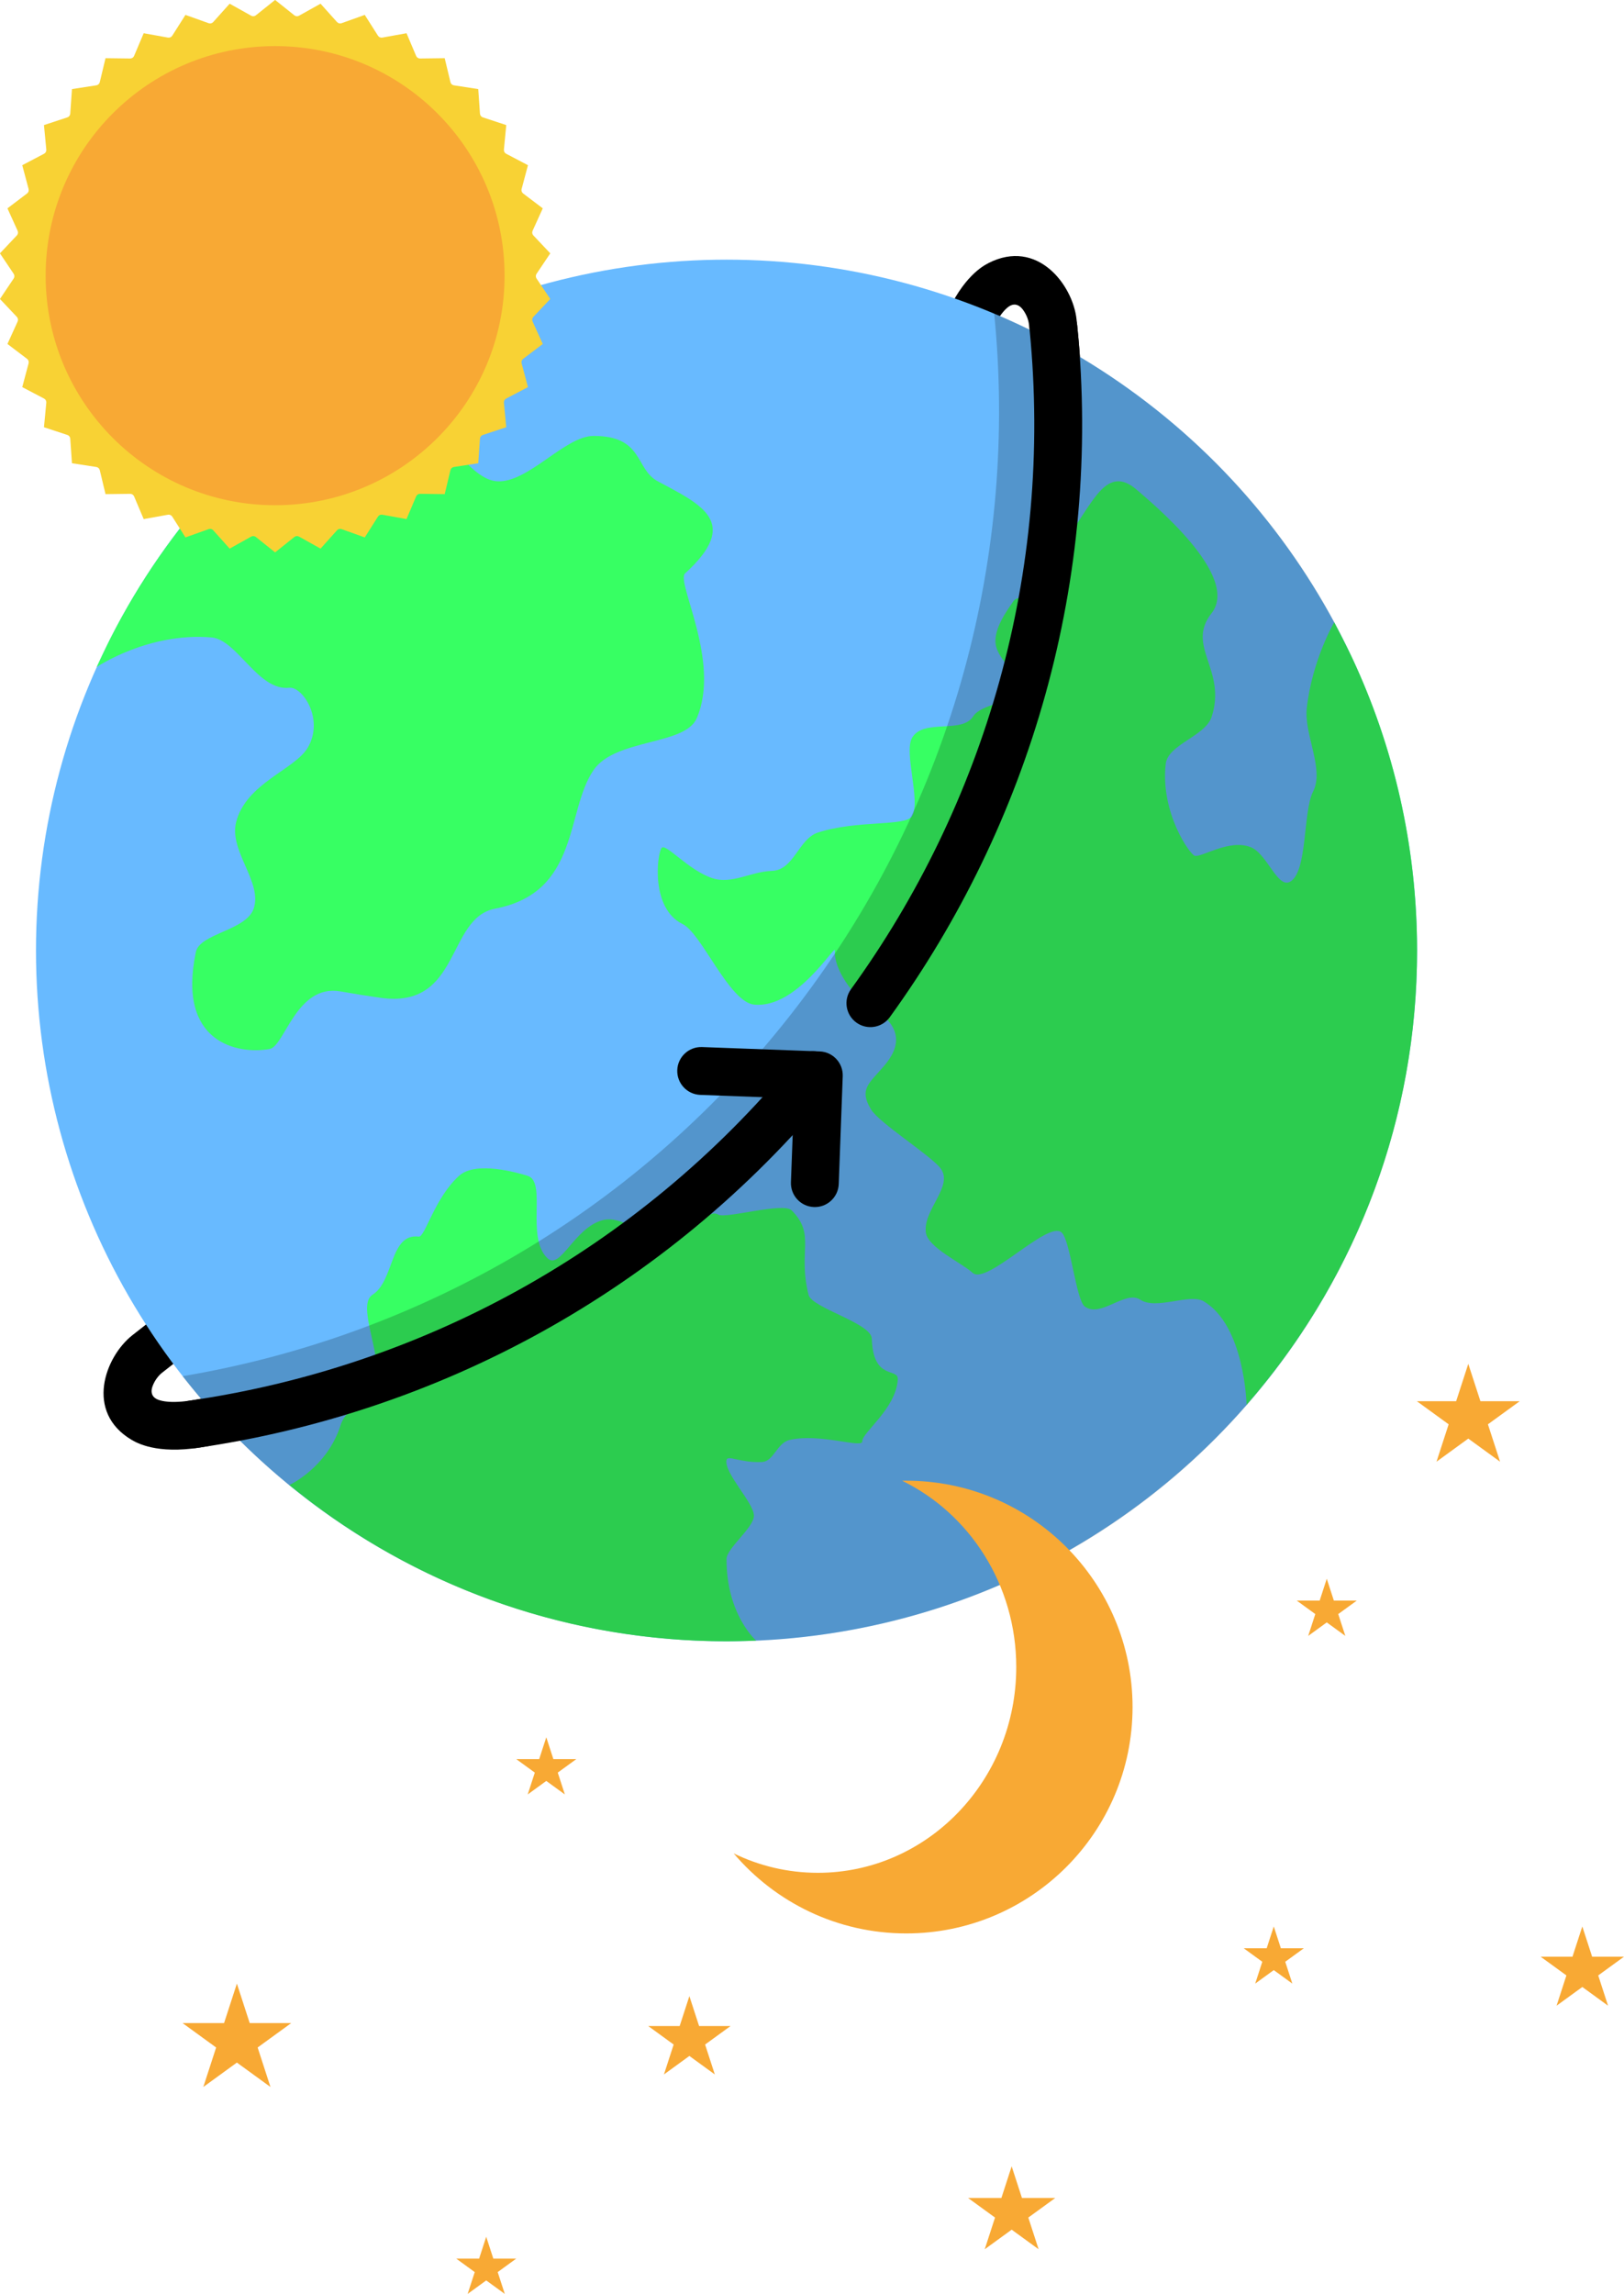 <?xml version="1.0" encoding="UTF-8"?><svg xmlns="http://www.w3.org/2000/svg" xmlns:xlink="http://www.w3.org/1999/xlink" clip-rule="evenodd" fill-rule="evenodd" height="1797.5" preserveAspectRatio="xMidYMid meet" stroke-linejoin="round" stroke-miterlimit="2" version="1.0" viewBox="18.8 18.8 1273.0 1797.5" width="1273.0" zoomAndPan="magnify"><g><g id="change1_2"><path d="M867.038,332.162c-0.564,-21.562 -2.006,-41.296 -4.362,-63.103c-2.932,-27.128 -30.818,-63.673 -69.056,-44.111c-6.553,3.352 -22.859,13.796 -36.162,48.203c-3.732,9.652 1.075,20.518 10.727,24.25c9.652,3.732 20.518,-1.075 24.25,-10.727c7.443,-19.252 14.597,-26.466 18.264,-28.341c4.278,-2.189 7.596,0.063 9.788,2.929c2.737,3.58 4.496,8.036 4.906,11.826c2.243,20.753 3.621,39.534 4.158,60.055c0.271,10.345 8.889,18.524 19.234,18.253c10.345,-0.27 18.524,-8.889 18.253,-19.234Z"/></g><g id="change1_3"><path d="M173.353,1027.68c-17.91,12.021 -33.805,23.804 -50.962,37.47c-21.343,16.999 -37.279,60.118 -0.286,81.941c6.34,3.74 23.891,11.921 60.074,4.735c10.15,-2.015 16.754,-11.893 14.739,-22.043c-2.016,-10.15 -11.893,-16.754 -22.044,-14.738c-20.245,4.02 -30.168,1.84 -33.715,-0.253c-4.139,-2.441 -4.014,-6.45 -2.766,-9.835c1.558,-4.228 4.38,-8.1 7.362,-10.475c16.328,-13.005 31.452,-24.225 48.497,-35.665c8.592,-5.767 10.886,-17.425 5.119,-26.017c-5.767,-8.593 -17.425,-10.887 -26.018,-5.12Z"/></g><g id="change2_1"><circle cx="588.305" cy="763.548" fill="#68baff" r="541.292"/></g><g id="change3_1"><path d="M484.082,360.37c39.326,-0 32.369,25.968 50.302,35.537c34.891,18.619 65.164,32.304 21.377,72.228c-7.24,6.602 28.459,69.382 9.132,113.553c-9.357,21.384 -63.735,15.653 -80.811,40.505c-22.08,32.133 -10.592,95.892 -77.134,108.575c-38.396,7.319 -26.628,78.774 -89.8,69.873c-10.095,-1.422 -20.541,-3.083 -31.349,-4.993c-34.791,-6.149 -43.775,43.006 -55.655,45.11c-24.715,4.377 -72.855,-4.419 -57.798,-76.036c3.062,-14.564 39.42,-16.72 45.303,-33.954c7.073,-20.718 -19.48,-45.194 -13.774,-67.707c7.814,-30.828 46.414,-41.24 56.371,-58.767c12.796,-22.524 -4.629,-47.689 -14.644,-46.59c-24.667,2.707 -40.76,-37.745 -61.1,-39.449c-49.628,-4.158 -89.899,23.186 -89.899,23.186c-0,0 7.002,-15.057 10.753,-22.442c22.857,-45.011 51.822,-86.406 85.802,-123.092c5.365,-5.792 16.465,-17.019 16.465,-17.019c-0,0 30.166,21.509 78.176,17.019c22.337,-2.089 36.299,-30.162 65.12,-37.468c17.537,-4.446 35.316,36.016 57.417,37.468c24.38,1.602 53.262,-35.537 75.746,-35.537Z" fill="#37ff63"/></g><g id="change3_2"><path d="M909.986,402.678c12.038,10.504 81.405,67.454 58.498,96.638c-20.404,25.993 12.1,44.004 0.106,81.132c-4.93,15.263 -34.283,21.602 -36.022,36.887c-4.348,38.211 19.024,71.14 22.784,72.041c5.608,1.343 26.958,-13.343 43.734,-6.818c13.049,5.076 21.121,32.928 31.112,27.04c13.716,-8.083 9.775,-54.663 17.908,-70.615c8.972,-17.598 -7.299,-44.801 -4.964,-65.425c4.307,-38.039 21.516,-67.135 21.516,-67.135c-0,-0 9.467,18.095 13.823,27.363c32.787,69.759 51.115,147.637 51.115,229.762c0,131.841 -47.237,252.737 -125.696,346.67c-2.619,3.136 -7.961,9.317 -7.961,9.317c-0,0 -1.298,-62.033 -33.672,-81.115c-10.915,-6.433 -36.963,7.112 -49.707,-1.264c-11.693,-7.686 -30.952,14.603 -43.431,5.373c-7.004,-5.18 -11.278,-52.555 -18.352,-58.2c-11.147,-8.895 -58.666,41.784 -69.58,31.785c-8.32,-7.622 -35.044,-19.79 -36.64,-31.454c-2.446,-17.877 22.059,-36.457 11.481,-50.43c-7.503,-9.911 -48.077,-35.536 -54.446,-46.087c-9.474,-15.696 -1.994,-20.02 9.85,-33.712c13.427,-15.522 16,-31.57 -11.866,-48.099c-12.08,-7.166 -27.443,-28.197 -26.32,-42.784c0.431,-5.598 -29.812,45.839 -63.365,42.425c-19.541,-1.989 -41.129,-55.854 -56.008,-63.104c-24.928,-12.147 -20.216,-53.851 -16.553,-59.537c2.931,-4.549 20.728,17.182 39.763,23.541c15.283,5.105 30.369,-5.167 46.697,-5.676c17.548,-0.548 20.8,-25.102 36.259,-30.082c30.942,-9.969 68.741,-4.59 73.648,-12.819c7.116,-11.935 -6.79,-50.218 0.205,-61.657c9.086,-14.859 39.019,-2.689 47.763,-16.538c6.104,-9.67 30.287,-10.677 36.16,-19.774c5.911,-9.158 -14.069,-20.199 -18.113,-34.659c-3.527,-12.609 8.751,-28.823 13.396,-35.705c4.758,-7.049 27.554,0.183 32.003,-6.252c11.49,-16.618 3.704,-35.305 12.675,-47.259c17.852,-23.788 28.664,-54.311 52.2,-33.774Z" fill="#37ff63"/></g><g id="change3_3"><path d="M582.003,970.554c5.707,3.293 50.86,-9.898 57.315,-3.399c19.163,19.292 4.684,31.591 13.269,66.197c2.574,10.378 49.215,22.092 49.587,34.363c1.015,33.426 21.016,22.29 20.373,32.056c-1.519,23.076 -28.215,41.647 -27.833,48.397c0.328,5.782 -33.182,-6.57 -56.836,-1.124c-10.269,2.365 -12.381,16.924 -21.941,17.324c-16.956,0.709 -26.725,-5.707 -27.632,-1.606c-2.235,10.097 21.726,33.841 21.475,43.796c-0.237,9.405 -21.448,25.46 -21.475,33.768c-0.147,43.715 23.244,64.023 23.244,64.023c-0,0 -15.457,0.491 -23.244,0.491c-122.266,0 -235.118,-40.624 -325.783,-109.101c-5.729,-4.327 -16.92,-13.313 -16.92,-13.313c-0,0 29.635,-13.596 40.197,-46.996c4.94,-15.619 26.491,-20.224 28.257,-38.47c2.08,-21.501 -15.316,-56.032 -3.193,-63.702c17.02,-10.77 13.356,-48.379 36.234,-45.505c4.796,0.602 12.487,-30.646 31.717,-47.787c13.344,-11.895 46.8,-1.934 53.585,0.162c15.319,4.732 -1.677,48.15 15.514,64.553c10.099,9.636 21.053,-23.949 43.259,-29.808c14.997,-3.957 30.445,11.608 47.9,16.636c17.834,5.137 31.336,-27.646 42.931,-20.955Z" fill="#37ff63"/></g><g id="change1_4"><path d="M798.117,264.504c41.482,17.445 81.469,40.408 118.904,69.012c237.381,181.384 282.843,521.368 101.459,758.749c-181.384,237.381 -521.368,282.843 -758.749,101.459c-37.435,-28.604 -70.097,-61.153 -97.828,-96.595c185.212,-31.119 359.531,-129.833 482.468,-290.723c122.937,-160.89 172.382,-355.021 153.746,-541.902Z" fill-opacity=".2"/></g><g id="change4_1"><path d="M234.448,18.75l15.088,12.056c0.513,0.41 1.135,0.657 1.789,0.711c0.653,0.054 1.308,-0.087 1.881,-0.407l16.867,-9.408l12.898,14.375c0.438,0.488 1.011,0.835 1.647,0.996c0.635,0.161 1.305,0.129 1.922,-0.092l18.185,-6.504l10.356,16.302c0.352,0.554 0.861,0.99 1.461,1.253c0.601,0.264 1.266,0.343 1.912,0.226l19.007,-3.422l7.532,17.785c0.255,0.603 0.685,1.118 1.234,1.476c0.549,0.359 1.193,0.546 1.848,0.538l19.312,-0.247l4.502,18.781c0.152,0.638 0.492,1.216 0.974,1.66c0.483,0.444 1.087,0.734 1.735,0.834l19.089,2.935l1.348,19.266c0.046,0.655 0.286,1.28 0.689,1.798c0.402,0.517 0.95,0.903 1.573,1.108l18.346,6.037l-1.841,19.226c-0.063,0.653 0.071,1.309 0.383,1.886c0.312,0.577 0.789,1.048 1.37,1.352l17.101,8.975l-4.98,18.66c-0.169,0.633 -0.146,1.303 0.067,1.923c0.213,0.621 0.606,1.163 1.129,1.56l15.391,11.666l-7.983,17.586c-0.272,0.597 -0.359,1.262 -0.251,1.909c0.108,0.646 0.406,1.247 0.857,1.723l13.261,14.041l-10.769,16.032c-0.366,0.545 -0.561,1.186 -0.561,1.842c-0,0.655 0.195,1.296 0.561,1.841l10.769,16.032l-13.261,14.041c-0.451,0.477 -0.749,1.077 -0.857,1.723c-0.108,0.647 -0.021,1.312 0.251,1.909l7.983,17.586l-15.391,11.667c-0.523,0.396 -0.916,0.939 -1.129,1.559c-0.213,0.62 -0.236,1.29 -0.067,1.923l4.98,18.661l-17.101,8.974c-0.581,0.305 -1.058,0.775 -1.37,1.352c-0.312,0.577 -0.446,1.234 -0.383,1.886l1.841,19.226l-18.346,6.037c-0.623,0.205 -1.171,0.591 -1.573,1.108c-0.403,0.518 -0.643,1.143 -0.689,1.798l-1.348,19.266l-19.089,2.935c-0.648,0.1 -1.252,0.39 -1.735,0.834c-0.482,0.444 -0.822,1.022 -0.974,1.66l-4.502,18.781l-19.312,-0.247c-0.655,-0.008 -1.299,0.179 -1.848,0.538c-0.549,0.359 -0.979,0.873 -1.234,1.476l-7.532,17.785l-19.007,-3.422c-0.646,-0.116 -1.311,-0.038 -1.912,0.226c-0.6,0.263 -1.109,0.699 -1.461,1.253l-10.356,16.302l-18.185,-6.504c-0.617,-0.221 -1.287,-0.253 -1.922,-0.092c-0.636,0.161 -1.209,0.508 -1.647,0.996l-12.898,14.375l-16.867,-9.408c-0.573,-0.32 -1.228,-0.461 -1.881,-0.407c-0.654,0.054 -1.276,0.302 -1.789,0.711l-15.088,12.056l-15.088,-12.056c-0.512,-0.409 -1.135,-0.657 -1.788,-0.711c-0.654,-0.054 -1.309,0.087 -1.882,0.407l-16.866,9.408l-12.898,-14.375c-0.438,-0.488 -1.011,-0.835 -1.647,-0.996c-0.636,-0.161 -1.305,-0.129 -1.923,0.092l-18.185,6.504l-10.356,-16.302c-0.351,-0.554 -0.86,-0.99 -1.461,-1.253c-0.6,-0.264 -1.266,-0.342 -1.911,-0.226l-19.008,3.422l-7.531,-17.785c-0.256,-0.603 -0.686,-1.117 -1.235,-1.476c-0.549,-0.359 -1.192,-0.546 -1.848,-0.538l-19.311,0.247l-4.502,-18.781c-0.153,-0.638 -0.492,-1.216 -0.975,-1.66c-0.482,-0.444 -1.086,-0.734 -1.734,-0.834l-19.089,-2.935l-1.349,-19.266c-0.046,-0.655 -0.285,-1.28 -0.688,-1.798c-0.403,-0.517 -0.951,-0.903 -1.574,-1.108l-18.345,-6.037l1.841,-19.226c0.062,-0.652 -0.071,-1.309 -0.383,-1.886c-0.312,-0.577 -0.789,-1.047 -1.37,-1.352l-17.101,-8.974l4.979,-18.661c0.17,-0.633 0.146,-1.303 -0.067,-1.923c-0.213,-0.62 -0.606,-1.163 -1.128,-1.559l-15.391,-11.667l7.983,-17.586c0.271,-0.597 0.358,-1.262 0.25,-1.909c-0.108,-0.646 -0.406,-1.246 -0.856,-1.723l-13.261,-14.041l10.769,-16.032c0.366,-0.545 0.561,-1.186 0.561,-1.841c-0,-0.656 -0.195,-1.297 -0.561,-1.842l-10.769,-16.032l13.261,-14.041c0.45,-0.476 0.748,-1.077 0.856,-1.723c0.108,-0.647 0.021,-1.312 -0.25,-1.909l-7.983,-17.586l15.391,-11.666c0.522,-0.397 0.915,-0.939 1.128,-1.56c0.213,-0.62 0.237,-1.29 0.067,-1.923l-4.979,-18.66l17.101,-8.975c0.581,-0.304 1.058,-0.775 1.37,-1.352c0.312,-0.577 0.445,-1.233 0.383,-1.886l-1.841,-19.226l18.345,-6.037c0.623,-0.205 1.171,-0.591 1.574,-1.108c0.403,-0.518 0.642,-1.143 0.688,-1.798l1.349,-19.266l19.089,-2.935c0.648,-0.1 1.252,-0.39 1.734,-0.834c0.483,-0.444 0.822,-1.022 0.975,-1.66l4.502,-18.781l19.311,0.247c0.656,0.008 1.299,-0.179 1.848,-0.538c0.549,-0.358 0.979,-0.873 1.235,-1.476l7.531,-17.785l19.008,3.422c0.645,0.117 1.311,0.038 1.911,-0.226c0.601,-0.263 1.11,-0.699 1.461,-1.253l10.356,-16.302l18.185,6.504c0.618,0.221 1.287,0.253 1.923,0.092c0.636,-0.161 1.209,-0.508 1.647,-0.996l12.898,-14.375l16.866,9.408c0.573,0.32 1.228,0.461 1.882,0.407c0.653,-0.054 1.276,-0.301 1.788,-0.711l15.088,-12.056Z" fill="#f8d234"/></g><g id="change5_1"><circle cx="234.448" cy="234.798" fill="#f8a934" r="179.873"/></g><g id="change5_2"><path d="M725.946,1179.03c1.083,-0.019 2.167,-0.029 3.254,-0.029c97.895,-0 177.374,79.478 177.374,177.374c-0,97.895 -79.479,177.374 -177.374,177.374c-54.195,-0 -102.746,-24.358 -135.289,-62.711c20.031,9.758 42.397,15.213 65.983,15.213c85.828,0 155.51,-72.246 155.51,-161.234c0,-64.507 -36.616,-120.217 -89.458,-145.987Z" fill="#f8a934"/></g><g id="change5_3"><path d="M1058.81,1255.84l5.558,17.104l17.984,-0l-14.549,10.571l5.557,17.104l-14.55,-10.571l-14.549,10.571l5.557,-17.104l-14.549,-10.571l17.984,-0l5.557,-17.104Z" fill="#f8a934"/></g><g id="change5_4"><path d="M559.18,1582.88l7.616,23.439l24.645,-0l-19.938,14.486l7.616,23.439l-19.939,-14.486l-19.938,14.486l7.616,-23.439l-19.938,-14.486l24.645,-0l7.615,-23.439Z" fill="#f8a934"/></g><g id="change5_5"><path d="M1017.27,1528.28l5.557,17.104l17.984,0l-14.549,10.571l5.557,17.104l-14.549,-10.571l-14.55,10.571l5.557,-17.104l-14.549,-10.571l17.984,0l5.558,-17.104Z" fill="#f8a934"/></g><g id="change5_6"><path d="M811.816,1716.23l8.064,24.819l26.096,-0l-21.112,15.338l8.064,24.819l-21.112,-15.339l-21.112,15.339l8.064,-24.819l-21.112,-15.338l26.096,-0l8.064,-24.819Z" fill="#f8a934"/></g><g id="change5_7"><path d="M204.491,1573.06l10.053,30.941l32.534,0l-26.32,19.123l10.053,30.942l-26.32,-19.123l-26.321,19.123l10.054,-30.942l-26.321,-19.123l32.534,0l10.054,-30.941Z" fill="#f8a934"/></g><g id="change5_8"><path d="M447.016,1380.06l5.558,17.104l17.984,-0l-14.549,10.57l5.557,17.104l-14.55,-10.57l-14.549,10.57l5.557,-17.104l-14.549,-10.57l17.984,-0l5.557,-17.104Z" fill="#f8a934"/></g><g id="change5_9"><path d="M399.933,1771.43l5.558,17.104l17.984,0l-14.55,10.571l5.558,17.104l-14.55,-10.571l-14.549,10.571l5.557,-17.104l-14.55,-10.571l17.985,0l5.557,-17.104Z" fill="#f8a934"/></g><g id="change5_10"><path d="M1169.74,1087.45l9.514,29.283l30.791,0l-24.91,18.099l9.515,29.283l-24.91,-18.098l-24.91,18.098l9.514,-29.283l-24.91,-18.099l30.791,0l9.515,-29.283Z" fill="#f8a934"/></g><g id="change5_11"><path d="M1259.12,1528.28l7.707,23.719l24.939,-0l-20.176,14.658l7.706,23.719l-20.176,-14.659l-20.176,14.659l7.706,-23.719l-20.176,-14.658l24.939,-0l7.707,-23.719Z" fill="#f8a934"/></g><g id="change1_5"><path d="M716.255,815.853c109.827,-151.671 166.564,-342.328 146.967,-542.022c-1.011,-10.299 -10.193,-17.84 -20.492,-16.829c-10.299,1.01 -17.84,10.192 -16.829,20.491c18.67,190.243 -35.391,371.874 -140.019,516.367c-6.07,8.382 -4.192,20.114 4.189,26.183c8.382,6.07 20.115,4.192 26.184,-4.19Z"/></g><g id="change1_1"><path d="M172.656,1153.41c188.373,-27.249 367.63,-121.939 498.152,-280.255c6.583,-7.984 5.445,-19.812 -2.54,-26.394c-7.985,-6.583 -19.812,-5.445 -26.395,2.539c-124.347,150.827 -295.124,241.037 -474.585,266.996c-10.242,1.482 -17.354,11 -15.873,21.242c1.482,10.241 11,17.354 21.241,15.872Z"/><path d="M567.73,876.707l73.491,2.72c-0,-0 -2.434,65.736 -2.434,65.736c-0.382,10.341 7.703,19.048 18.044,19.431c10.341,0.383 19.048,-7.702 19.431,-18.044l3.127,-84.473c0.383,-10.348 -7.696,-19.048 -18.044,-19.431l-92.228,-3.414c-10.341,-0.382 -19.048,7.703 -19.431,18.044c-0.382,10.341 7.703,19.048 18.044,19.431Z"/></g></g></svg>
